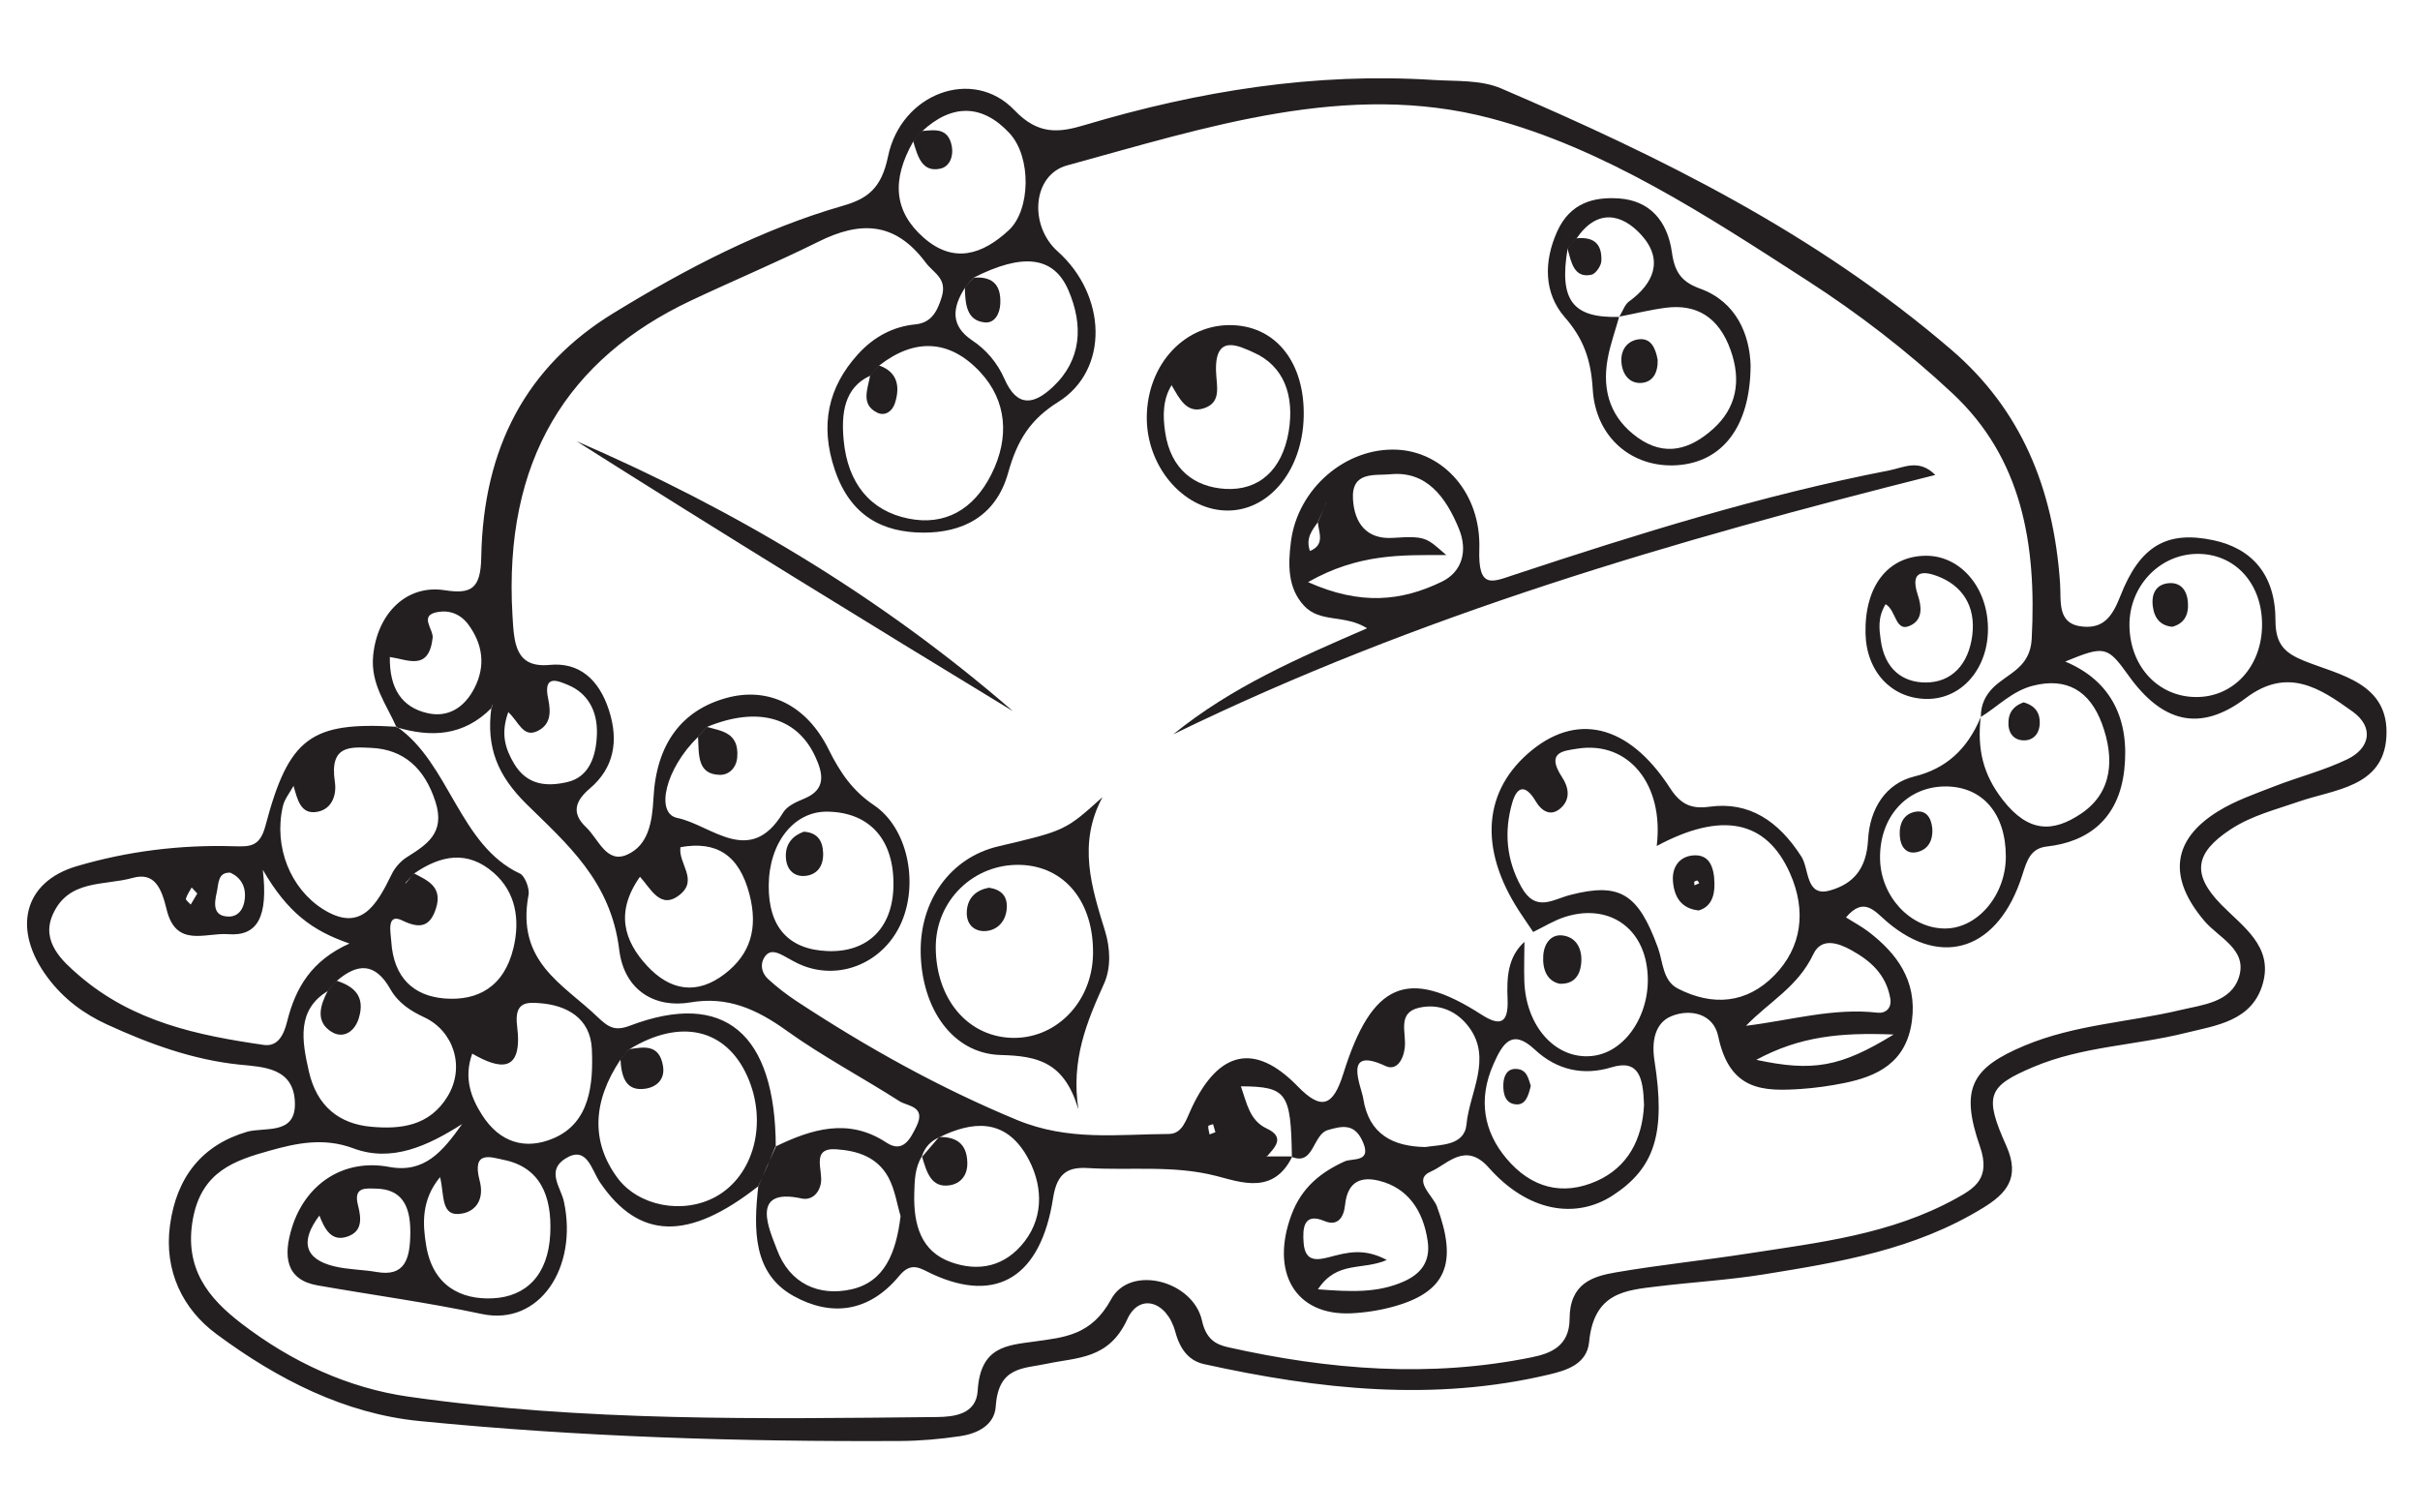 <?xml version="1.0" encoding="UTF-8"?>
<svg xmlns="http://www.w3.org/2000/svg" xmlns:xlink="http://www.w3.org/1999/xlink" width="288pt" height="180pt" viewBox="0 0 288 180" version="1.1">
<g id="surface1">
<path style=" stroke:none;fill-rule:evenodd;fill:rgb(13.73%,12.16%,12.549%);fill-opacity:1;" d="M 144.645 134.742 C 144.551 134.422 144.457 134.105 144.363 133.785 C 144.164 133.863 143.797 133.93 143.793 134.02 C 143.777 134.344 143.887 134.68 143.945 135.008 C 144.176 134.922 144.402 134.836 144.645 134.742 M 23.48 106.336 C 23.203 106.043 23.004 105.832 22.809 105.621 C 22.566 106.062 22.262 106.48 22.121 106.961 C 22.078 107.105 22.492 107.418 22.695 107.656 C 22.961 107.211 23.223 106.77 23.48 106.336 M 27.422 103.859 C 25.891 103.773 26.027 105.188 25.793 106.207 C 25.473 107.602 25.355 109.012 27.145 109.078 C 28.324 109.125 29.004 108.234 29.133 106.969 C 29.285 105.473 28.641 104.43 27.422 103.859 M 225.359 123.117 C 219.008 122.863 214.219 123.328 209.012 126.129 C 215.734 127.566 219.027 127.012 225.359 123.117 M 60.488 84.75 C 59.531 87.414 60.191 89.176 61.145 90.82 C 62.715 93.52 65.16 93.625 67.543 93.066 C 70.125 92.461 70.961 89.988 71.039 87.34 C 71.121 84.578 69.918 82.469 67.578 81.508 C 66.387 81.016 64.609 80.215 65.238 83.164 C 65.602 84.879 65.492 86.285 63.93 87.016 C 62.246 87.809 61.73 85.883 60.488 84.75 M 46.395 78.188 C 46.332 81.949 47.836 84.195 50.906 84.879 C 53.316 85.414 55.273 84.238 56.484 81.844 C 57.816 79.219 57.441 76.656 55.758 74.355 C 54.812 73.066 53.488 72.59 52.09 72.836 C 49.797 73.234 51.609 74.879 51.488 75.926 C 51.02 79.879 48.582 78.512 46.395 78.188 M 207.789 122.078 C 213.117 121.426 218.176 119.914 223.438 120.52 C 224.379 120.629 225.164 120.008 224.957 118.812 C 224.449 115.902 222.523 114.305 220.359 113.098 C 218.805 112.23 216.77 111.512 215.801 113.555 C 213.949 117.469 210.57 119.191 207.789 122.078 M 156.844 153.441 C 160.773 153.742 163.941 153.891 167.055 152.512 C 169.031 151.637 170.262 150.203 169.91 147.727 C 169.371 143.965 167.465 141.352 164.129 140.523 C 162.16 140.031 160.379 140.43 160.074 143.402 C 159.918 144.93 159.168 145.965 157.625 145.316 C 155.141 144.266 154.992 146.152 155.148 147.984 C 155.34 150.219 156.777 149.977 158.219 149.602 C 160.238 149.078 162.289 148.469 165.043 149.953 C 162.047 151.23 159.125 150 156.844 153.441 M 169.613 136.508 C 171.406 136.223 174.285 136.371 174.523 133.82 C 174.879 130.023 177.59 126.027 174.852 122.285 C 173.43 120.34 171.281 119.383 168.875 119.93 C 166.273 120.531 167.352 122.836 167.188 124.574 C 167.043 126.137 166.191 127.477 164.891 126.867 C 159.711 124.438 162.008 129.273 162.238 130.738 C 162.906 135.035 165.828 136.441 169.613 136.508 M 56.199 125.391 C 55.148 128.312 56.09 130.676 57.352 132.664 C 59.473 136.008 62.547 136.902 65.914 135.449 C 70.219 133.59 70.613 129.012 70.438 124.887 C 70.281 121.113 67.375 119.621 64.242 119.387 C 62.707 119.273 61.18 119.203 61.539 122.09 C 62.262 127.848 59.395 127.242 56.199 125.391 M 76.16 104.344 C 73.164 108.586 74.305 112.012 76.996 114.93 C 79.742 117.902 82.918 118.457 86.246 115.91 C 89.305 113.566 90.246 110.469 89.188 106.418 C 87.957 101.691 85.223 100.059 80.98 100.824 C 80.688 102.73 83.109 104.672 80.941 106.449 C 78.609 108.367 77.461 105.746 76.16 104.344 M 98.449 96.594 C 94.48 96.547 91.516 100.293 91.484 105.398 C 91.453 110.34 93.855 113.008 98.492 113.188 C 103.23 113.367 106.195 110.473 106.324 105.555 C 106.469 99.988 103.543 96.656 98.449 96.594 M 238.711 101.926 C 238.707 96.789 235.898 93.562 231.465 93.594 C 226.891 93.633 223.645 97.262 223.742 102.227 C 223.828 106.684 227.336 110.465 231.422 110.5 C 235.324 110.535 238.715 106.547 238.711 101.926 M 52.371 140.082 C 50.141 142.801 50.289 145.602 50.711 148.184 C 51.496 153.039 54.855 154.691 58.641 154.512 C 62.629 154.324 65.242 151.723 65.484 146.859 C 65.711 142.262 64.234 138.895 59.934 138.031 C 58.473 137.738 56.109 136.812 57.086 140.523 C 57.625 142.57 56.777 144.074 55.043 144.414 C 52.391 144.938 52.918 142.262 52.371 140.082 M 107.176 144.723 C 106.754 143.324 106.5 141.543 105.727 140.121 C 104.359 137.625 101.965 136.953 99.551 136.777 C 96.434 136.551 97.988 139.281 97.688 140.84 C 97.418 142.223 96.418 142.852 95.41 142.633 C 89.055 141.242 91.68 146.566 92.449 148.672 C 93.965 152.789 97.461 154.312 101.336 153.441 C 105.242 152.562 106.648 149.141 107.176 144.723 M 261.328 82.953 C 265.785 82.988 269.148 79.352 269.203 74.445 C 269.258 69.445 265.965 65.84 261.418 65.918 C 256.961 65.992 253.387 69.797 253.422 74.422 C 253.465 79.297 256.824 82.922 261.328 82.953 M 195.652 131.492 C 195.551 128.309 195.07 126.016 191.773 127.023 C 188.438 128.043 185.27 127.355 182.645 124.902 C 179.93 122.363 178.82 124.176 177.711 126.703 C 175.887 130.855 176.582 134.668 179.273 137.867 C 182.238 141.395 185.969 142.348 190.012 140.555 C 193.723 138.91 195.461 135.582 195.652 131.492 M 31.277 103.512 C 31.926 109.109 30.66 111.453 27.145 111.176 C 24.48 110.965 20.949 112.852 19.832 108.242 C 19.203 105.629 18.371 103.754 15.77 104.484 C 12.41 105.426 8.121 104.613 6.262 108.879 C 4.863 112.09 7.441 114.395 9.383 116.07 C 15.844 121.645 23.578 123.223 31.383 124.355 C 33.098 124.602 33.789 123.105 34.172 121.566 C 35.18 117.535 37.07 114.32 41.59 112.289 C 37.137 110.754 34.223 108.59 31.277 103.512 M 197.164 100.68 C 198.055 93.379 193.824 88.141 187.746 89.094 C 186.043 89.363 183.926 89.492 185.898 92.492 C 186.66 93.652 186.949 95.039 185.793 96.125 C 184.574 97.27 183.445 96.523 182.75 95.34 C 181.598 93.395 180.562 93.465 179.965 95.547 C 178.98 98.988 179.266 102.328 181.039 105.535 C 182.75 108.629 184.75 107.055 186.855 106.512 C 192.793 104.973 194.957 106.359 197.301 112.77 C 197.93 114.488 197.852 116.719 199.699 117.66 C 203.797 119.75 207.844 119.465 211.168 116.074 C 214.406 112.773 215.027 108.426 213.02 103.918 C 210.199 97.582 204.887 96.543 197.164 100.68 M 181.422 112.09 C 181.414 113.633 181.359 115.176 181.406 116.719 C 181.566 122.156 185.152 126.125 189.465 125.672 C 193.82 125.219 196.941 119.836 195.906 114.559 C 194.996 109.914 190.961 107.605 186.215 109.133 C 184.922 109.551 183.711 110.309 182.461 110.914 C 182.047 110.297 181.637 109.68 181.219 109.07 C 176.086 101.605 176.293 94.59 181.789 89.719 C 187.465 84.691 193.77 86.086 198.746 93.785 C 200.074 95.84 201.391 96.289 203.473 96.004 C 208.145 95.371 211.645 97.676 214.383 101.949 C 215.332 103.426 214.859 106.805 217.797 105.969 C 220.48 105.203 222.125 103.5 222.316 99.93 C 222.523 96.176 224.465 93.234 227.801 92.414 C 231.57 91.488 234.109 89.207 235.715 85.363 C 235.312 89.086 235.941 92.109 238.352 95.199 C 241.398 99.105 244.324 99.109 247.723 96.793 C 251.461 94.242 251.629 90.18 250.168 86.176 C 248.707 82.184 245.926 80.586 241.926 81.609 C 239.48 82.234 237.781 84.059 235.738 85.328 C 235.719 83.867 236.293 82.715 237.242 81.793 C 238.98 80.109 241.605 79.473 241.789 76.047 C 242.387 64.715 240.617 54.523 232.348 46.801 C 226.922 41.73 221.145 37.301 215.062 33.375 C 203.039 25.609 190.871 17.637 177.41 14.082 C 160.34 9.57 143.562 15.16 126.996 19.684 C 122.863 20.812 122.422 26.84 125.871 29.918 C 131.73 35.152 132.012 44.035 125.945 47.832 C 122.633 49.902 121.066 52.367 119.98 56.262 C 118.504 61.562 114.426 63.406 109.867 63.387 C 105.133 63.367 101.234 61.484 99.352 55.926 C 97.543 50.578 98.562 46.078 102.086 42.176 C 103.984 40.078 106.297 38.859 108.93 38.605 C 110.789 38.426 111.531 37.133 112.07 35.355 C 112.758 33.098 111.117 32.531 110.152 31.234 C 106.441 26.25 102.223 26.371 97.422 28.754 C 92.422 31.234 87.297 33.383 82.258 35.758 C 67.574 42.68 59.906 54.75 60.988 73.223 C 61.176 76.473 61.281 79.531 65.422 79.129 C 68.895 78.793 71.27 80.809 72.473 84.527 C 73.672 88.234 73.027 91.426 70.211 93.824 C 68.508 95.273 67.918 96.723 69.754 98.453 C 71.23 99.844 72.168 102.824 74.648 101.707 C 77.145 100.582 77.621 97.887 77.77 94.969 C 78.105 88.5 81.164 84.5 86.492 83.051 C 91.395 81.719 95.977 83.859 98.621 89.203 C 99.992 91.969 101.492 94.133 103.996 95.816 C 108.02 98.516 109.312 105.004 107.309 109.707 C 105.297 114.43 100.191 116.715 95.562 114.926 C 94.758 114.617 94.004 114.145 93.234 113.734 C 92.43 113.312 91.566 112.957 90.957 113.953 C 90.387 114.887 90.723 115.891 91.426 116.531 C 92.484 117.492 93.617 118.371 94.793 119.145 C 103.195 124.668 111.828 129.477 121.02 133.281 C 127.172 135.832 133.047 134.98 139.094 134.953 C 140.723 134.949 141.152 133.266 141.805 131.879 C 145.02 125.023 149.336 124.039 154.426 129.273 C 157.223 132.152 158.633 131.73 159.871 127.762 C 163.266 116.91 167.531 115.098 176.297 120.742 C 178.48 122.148 179.543 121.867 179.414 118.887 C 179.297 116.285 179.457 113.867 181.422 112.09 M 73.871 126.062 C 70.48 131.109 70.34 135.902 73.461 140.148 C 75.949 143.543 81.273 144.574 85.18 142.422 C 89.746 139.906 91.402 133.555 88.926 128.059 C 86.375 122.402 80.945 121.172 74.902 124.875 C 74.559 125.273 74.215 125.668 73.871 126.062 M 104.617 43.516 C 104.273 43.91 103.93 44.305 103.586 44.699 C 100.43 46.137 100.113 49.258 100.402 52.375 C 100.883 57.582 103.625 60.82 108.129 61.719 C 112.395 62.574 115.852 60.715 117.996 56.418 C 120.164 52.082 119.84 47.695 116.641 44.27 C 112.992 40.355 108.797 40.234 104.617 43.516 M 34.945 93.508 C 34.504 94.324 33.863 95.078 33.66 95.965 C 32.543 100.836 34.609 105.762 38.398 108.172 C 42.891 111.027 44.781 107.809 46.617 104.039 C 47.008 103.234 47.691 102.48 48.398 102.027 C 50.699 100.559 53.035 99.195 51.828 95.434 C 50.535 91.387 48 89.176 44.18 89.004 C 41.723 88.898 39.184 88.625 39.852 93.051 C 40.086 94.613 39.504 96.234 37.871 96.59 C 35.762 97.055 35.402 95.129 34.918 93.477 Z M 39.047 117.922 C 35.266 120.164 35.945 123.902 36.75 127.469 C 37.699 131.695 40.41 133.754 44.164 134.094 C 47.668 134.414 51.121 134.023 53.273 130.469 C 55.402 126.957 53.957 122.684 50.5 121.074 C 48.918 120.34 47.395 119.383 46.457 117.719 C 44.621 114.469 42.488 114.66 40.074 116.742 C 39.73 117.137 39.387 117.531 39.047 117.922 M 109.738 15.625 C 109.395 16.02 109.047 16.41 108.703 16.805 C 106.035 21.477 106.426 25.191 109.902 28.266 C 113.512 31.457 116.945 30.273 120.055 27.398 C 122.641 25.004 122.777 18.711 120.152 15.867 C 116.918 12.363 113.273 12.332 109.738 15.625 M 83.09 87.688 C 79.199 91.441 77.934 96.801 80.602 97.344 C 84.656 98.172 89.258 103.25 93.188 96.719 C 93.699 95.867 94.848 95.41 95.785 95.012 C 98.32 93.93 97.984 92.078 96.988 89.965 C 94.793 85.312 90.086 84.051 84.117 86.52 C 83.777 86.91 83.434 87.301 83.09 87.688 M 111.793 135.344 C 110.809 135.77 110.074 136.488 109.703 137.637 C 108.879 138.969 108.844 140.496 108.805 142.043 C 108.703 145.828 109.645 148.922 113.129 150.191 C 116.48 151.41 119.645 150.73 121.945 147.73 C 124.355 144.59 124.027 140.703 122.168 137.527 C 119.555 133.055 115.691 133.426 111.793 135.344 M 115.867 33.047 C 115.527 33.441 115.188 33.836 114.848 34.23 C 113.301 36.645 113.109 38.777 115.703 40.512 C 117.348 41.609 118.684 43.148 119.535 45.086 C 121.078 48.605 123.105 48.102 125.289 46.059 C 128.73 42.84 128.945 38.707 127.148 34.539 C 125.383 30.441 121.664 30.109 115.867 33.047 M 38.02 144.648 C 35.652 147.781 36.285 149.867 39.789 150.707 C 41.438 151.105 43.156 151.086 44.828 151.379 C 48.195 151.969 48.816 149.832 48.832 146.656 C 48.852 143.359 47.715 141.504 44.723 141.457 C 43.586 141.441 42.023 141.188 42.602 143.422 C 43.043 145.133 43.078 146.547 41.383 147.152 C 39.449 147.84 38.645 146.293 37.992 144.617 Z M 48.246 105.078 L 48.285 105.121 C 48.613 104.727 48.945 104.332 49.273 103.941 C 50.82 104.766 52.691 105.484 51.902 108.051 C 51.207 110.305 49.98 110.57 47.887 109.551 C 45.949 108.602 46.504 111.012 46.562 112 C 46.828 116.402 49.273 118.539 52.91 118.828 C 56.867 119.137 60.008 117.438 61.113 112.789 C 61.91 109.422 61.375 106.188 58.785 103.898 C 55.652 101.133 52.445 101.777 49.289 103.953 C 48.941 104.328 48.594 104.703 48.246 105.078 M 47.191 86.551 C 45.992 83.816 44.07 81.414 44.41 78.008 C 44.898 73.059 48.332 69.531 52.918 70.242 C 56.07 70.73 57.207 70.086 57.273 66.32 C 57.504 53.223 62.691 43.586 72.992 37.273 C 81.746 31.91 90.699 27.254 100.352 24.477 C 103.184 23.66 104.895 22.461 105.68 18.633 C 107.227 11.102 115.785 7.926 120.734 13.121 C 123.586 16.117 126.09 15.777 129.07 14.887 C 142.684 10.82 156.484 8.613 170.594 9.516 C 173.309 9.688 176.223 9.48 178.684 10.539 C 197.539 18.629 215.969 27.668 232.223 41.621 C 240.465 48.691 244.379 58.016 245.164 69.395 C 245.32 71.605 244.754 74.289 247.887 74.574 C 250.383 74.801 251.406 73.32 252.359 70.887 C 254.672 64.984 257.871 63.098 263.449 64.301 C 267.957 65.273 270.805 68.344 270.801 73.859 C 270.801 76.676 271.906 77.711 274.207 78.645 C 278.375 80.34 284.418 81.25 283.996 87.75 C 283.613 93.703 277.738 93.949 273.613 95.387 C 270.84 96.355 268.004 97.035 265.453 98.707 C 261.207 101.5 260.793 104.027 264.352 107.664 C 266.906 110.266 270.492 112.602 269.32 116.957 C 268.078 121.566 263.668 122.039 260.059 122.938 C 254.07 124.43 247.836 124.516 242.016 126.969 C 236.527 129.285 236.094 130.391 238.77 136.371 C 240.488 140.215 238.703 142.082 236.027 143.73 C 227.898 148.734 218.926 150.207 209.973 151.652 C 205.754 152.336 201.484 152.578 197.246 153.094 C 193.469 153.551 189.684 153.801 189.117 159.715 C 188.859 162.367 186.383 163.094 184.414 163.566 C 170.637 166.855 156.938 165.359 143.297 162.344 C 141.543 161.957 140.457 160.664 139.875 158.512 C 138.875 154.828 135.59 153.848 134.16 156.996 C 131.969 161.805 128.164 161.531 124.613 162.293 C 121.805 162.898 118.82 162.59 118.504 167.367 C 118.352 169.688 116.195 170.633 114.266 170.918 C 111.902 171.266 109.512 171.48 107.129 171.492 C 88.027 171.594 68.938 171 49.91 169.117 C 41.086 168.246 33.078 164.199 25.727 158.742 C 21.781 155.816 19.5 151.277 20.227 145.836 C 21.004 140.031 24.102 136.254 29.379 134.699 C 31.418 134.098 35.121 135.121 35.098 131.395 C 35.074 127.016 31.277 126.984 28.492 126.699 C 22.973 126.125 17.82 124.258 12.734 121.922 C 9.98 120.66 7.574 118.891 5.672 116.34 C 1.41 110.633 2.785 104.965 9.105 103.094 C 15.203 101.289 21.488 100.523 27.793 100.711 C 29.742 100.766 30.922 100.809 31.59 98.277 C 34.367 87.777 37.004 85.871 47.234 86.492 C 53.484 90.812 54.668 100.609 61.879 103.965 C 62.453 104.23 63.047 105.734 62.902 106.488 C 61.402 114.48 66.992 117.082 71.078 120.996 C 72.426 122.285 73.184 122.742 74.965 122.066 C 86.191 117.812 92.285 122.957 92.324 136.5 C 91.973 137.27 91.621 138.043 91.27 138.812 C 90.934 139.594 90.598 140.375 90.262 141.156 C 81.941 147.711 76.055 147.555 71.406 140.719 C 70.367 139.184 69.848 136.25 67.258 137.898 C 64.984 139.344 66.75 141.32 67.113 143.008 C 68.793 150.832 64.219 157.84 57.332 156.375 C 50.824 154.992 44.289 154.117 37.77 152.969 C 34.039 152.309 33.664 149.539 34.758 146.051 C 36.348 140.988 40.789 137.844 46.32 138.875 C 50.516 139.656 52.676 137.043 54.996 133.77 C 50.895 136.398 46.594 138.359 42.066 136.668 C 38.551 135.352 35.328 136.027 32.031 136.957 C 28 138.094 24.035 139.363 22.973 144.984 C 21.836 151.008 24.906 154.566 28.695 157.48 C 34.711 162.105 41.465 165.195 48.609 166.215 C 69.48 169.191 90.492 168.859 111.48 168.641 C 113.496 168.621 116.184 168.344 116.352 165.512 C 116.668 160.207 119.875 160.105 123.145 159.648 C 126.652 159.156 129.883 158.941 132.234 154.629 C 134.508 150.449 141.992 152.41 143.047 157.168 C 143.539 159.395 144.703 160.012 146.176 160.34 C 158.148 163.023 170.188 163.992 182.285 161.531 C 184.469 161.086 186.781 160.258 186.793 156.957 C 186.809 152.73 189.539 151.902 192.27 151.43 C 197.492 150.531 202.77 150 208.004 149.184 C 216.449 147.875 224.988 146.938 232.809 142.617 C 234.984 141.414 236.945 140.238 235.633 136.449 C 233.242 129.559 234.598 127.094 240.941 124.438 C 246.945 121.926 253.309 121.672 259.473 120.207 C 262.117 119.578 265.531 119.301 266.469 116.234 C 267.461 112.996 264.051 111.613 262.355 109.617 C 257.988 104.484 258.457 99.953 263.969 96.551 C 266.043 95.273 268.363 94.48 270.609 93.602 C 273.508 92.473 276.535 91.711 279.344 90.363 C 282.055 89.059 282.578 86.547 279.965 84.672 C 276.086 81.887 272.234 79.324 267.262 83.082 C 261.801 87.215 257.293 85.953 253.324 80.41 C 250.797 76.883 250.48 76.801 245.777 78.73 C 251.316 81.043 253.465 85.688 252.805 91.629 C 252.16 97.43 248.539 100.191 243.598 100.742 C 241.66 100.957 241.223 102.387 240.672 104.137 C 237.875 112.98 231.18 115.301 224.605 109.73 C 223.109 108.461 221.844 106.637 219.688 109.18 C 220.688 109.812 221.586 110.285 222.395 110.906 C 225.684 113.43 228.16 116.664 227.539 121.457 C 226.887 126.523 223.332 128.113 219.441 128.898 C 217.77 129.234 216.07 129.477 214.371 129.594 C 209.945 129.887 205.844 129.891 204.484 123.336 C 203.91 120.574 201.078 120.035 198.902 120.938 C 197.016 121.719 196.512 123.793 196.902 126.27 C 198.262 134.898 196.902 139.023 191.953 142.254 C 187.52 145.148 181.828 144.215 177.18 138.965 C 174.395 135.812 172.242 138.582 170.301 139.418 C 168.035 140.387 170.531 142.289 171.004 143.566 C 173.508 150.332 172.137 153.758 165.824 155.5 C 164.18 155.953 162.461 156.219 160.77 156.297 C 154.18 156.582 151.129 151.441 153.703 144.547 C 154.93 141.27 157.234 139.492 160.039 138.211 C 160.953 137.793 163.465 138.43 162.055 135.609 C 161.094 133.695 159.668 134.012 158.035 134.484 C 156.211 135.008 156.383 138.762 153.746 137.684 C 153.629 130.02 153.152 129.32 147.676 129.281 C 148.391 131.32 148.711 133.348 150.754 134.305 C 153 135.355 151.715 136.559 150.723 137.68 C 150.723 137.676 150.68 137.625 150.68 137.625 C 151.715 137.625 152.754 137.629 153.793 137.629 C 151.57 142.242 147.617 140.68 144.73 139.945 C 139.629 138.641 134.59 139.312 129.531 139.012 C 127.301 138.883 125.82 139.379 125.328 142.566 C 123.879 151.941 118.656 155.156 111.008 151.652 C 109.543 150.98 108.488 150.055 107.016 151.84 C 103.422 156.191 98.906 156.727 94.426 154.23 C 89.605 151.547 89.664 146.324 90.246 141.137 C 90.594 140.371 90.941 139.602 91.289 138.832 C 91.617 138.039 91.945 137.246 92.277 136.453 C 96.625 134.348 100.992 133.008 105.492 135.98 C 107.469 137.285 108.352 135.512 109.07 134.039 C 110.242 131.629 108.012 131.668 107.047 131.055 C 102.598 128.207 97.934 125.754 93.621 122.664 C 90.035 120.086 86.566 118.539 82.18 119.293 C 78.02 120.012 74.285 117.934 73.691 113.023 C 72.695 104.816 67.398 100.371 62.668 95.703 C 59.262 92.344 57.824 88.996 58.484 84.188 C 58.539 84.031 58.594 83.879 58.652 83.723 C 58.609 83.891 58.566 84.059 58.523 84.227 C 55.164 87.641 51.285 87.77 47.191 86.551 "/>
<path style=" stroke:none;fill-rule:evenodd;fill:rgb(13.73%,12.16%,12.549%);fill-opacity:1;" d="M 155.668 69.277 C 161.918 72.074 166.801 71.547 171.586 69.23 C 174.031 68.043 174.691 65.531 173.629 62.941 C 172.062 59.109 169.734 56.027 165.484 56.441 C 163.629 56.621 160.812 56.035 161.016 59.418 C 161.18 62.195 162.586 64.227 165.781 64.012 C 169.766 63.746 169.781 64.035 172.121 66.059 C 166.75 66.047 161.668 65.875 155.668 69.277 M 157.863 59.777 C 157.527 60.559 157.191 61.34 156.852 62.121 C 156.152 63.102 155.359 64.059 155.895 65.578 C 157.766 64.789 156.902 63.324 156.832 62.102 C 157.18 61.328 157.523 60.555 157.871 59.785 Z M 139.625 87.391 C 146.586 81.742 154.422 78.359 162.695 74.77 C 160.008 73.082 157.117 74.172 155.184 72.082 C 153.223 69.961 153.289 67.172 153.629 64.477 C 154.43 58.117 160.199 53.203 166.301 53.52 C 171.77 53.801 176.273 58.691 176.051 65.367 C 175.891 70.156 177.586 69.27 180.148 68.422 C 194.883 63.547 209.676 58.926 224.828 55.984 C 226.559 55.648 228.359 54.559 230.316 56.523 C 199.406 64.289 168.82 73.156 139.625 87.391 "/>
<path style=" stroke:none;fill-rule:evenodd;fill:rgb(13.73%,12.16%,12.549%);fill-opacity:1;" d="M 187.602 28.41 C 187.254 28.801 186.906 29.195 186.559 29.586 C 185.527 35.723 187.148 37.871 192.688 37.715 C 192.227 39.367 191.637 40.992 191.328 42.68 C 190.594 46.715 191.82 49.879 194.906 52.082 C 198.137 54.387 201.137 53.508 203.879 51.043 C 206.613 48.586 207.273 45.383 205.969 41.699 C 204.566 37.727 201.891 36.156 198.25 36.625 C 196.395 36.867 194.562 37.324 192.723 37.68 C 193.098 37.066 193.359 36.246 193.871 35.875 C 196.781 33.77 198.027 30.957 195.348 27.98 C 193.004 25.383 190.031 24.805 187.602 28.41 M 208.336 43.508 C 208.297 50.867 204.914 55 199.602 55.363 C 194.293 55.723 189.879 52.109 189.547 46.305 C 189.34 42.766 188.418 40.266 186.227 37.762 C 183.711 34.883 183.707 31.094 185.332 27.516 C 186.871 24.133 189.688 23.398 192.73 23.621 C 196.262 23.883 198.445 26.207 198.977 30.066 C 199.316 32.551 200.27 33.605 202.348 34.359 C 206.645 35.922 208.234 39.828 208.336 43.508 "/>
<path style=" stroke:none;fill-rule:evenodd;fill:rgb(13.73%,12.16%,12.549%);fill-opacity:1;" d="M 120.547 84.637 C 103.168 74.062 85.82 63.41 68.598 52.5 C 87.195 60.547 104.695 70.875 120.547 84.637 "/>
<path style=" stroke:none;fill-rule:evenodd;fill:rgb(13.73%,12.16%,12.549%);fill-opacity:1;" d="M 121.445 102.93 C 115.871 102.758 111.336 107.188 111.363 112.773 C 111.395 118.781 115.027 123.211 120.164 123.504 C 125.539 123.809 129.98 119.352 130.078 113.559 C 130.184 107.355 126.723 103.09 121.445 102.93 M 131.207 94.863 C 128.23 100.398 129.898 105.574 131.512 110.809 C 132.137 112.84 132.234 115.199 131.391 117.062 C 129.328 121.633 127.434 126.16 128.34 132.031 C 126.664 126.406 123.535 125.672 119.102 125.555 C 113.324 125.406 109.707 119.984 109.57 113.445 C 109.438 107.156 113.133 102.059 118.793 100.727 C 126.781 98.848 126.781 98.848 131.207 94.863 "/>
<path style=" stroke:none;fill-rule:evenodd;fill:rgb(13.73%,12.16%,12.549%);fill-opacity:1;" d="M 139.43 45.836 C 138.375 47.543 138.379 49.5 138.656 51.387 C 139.309 55.906 142.191 57.957 145.801 58.18 C 149.82 58.422 152.602 55.934 153.367 51.336 C 154.062 47.129 152.84 43.562 149.176 41.941 C 147.453 41.18 144.543 39.645 144.719 44.242 C 144.789 45.992 145.371 47.836 143.363 48.559 C 141.238 49.32 140.363 47.445 139.426 45.832 C 139.531 45.602 139.641 45.371 139.746 45.141 C 139.641 45.371 139.535 45.605 139.43 45.836 M 155.152 49.578 C 155.008 56.105 150.867 61.008 145.715 60.75 C 140.676 60.5 136.438 55.41 136.477 49.652 C 136.52 43.277 141.117 38.418 146.836 38.703 C 151.984 38.957 155.293 43.285 155.152 49.578 "/>
<path style=" stroke:none;fill-rule:evenodd;fill:rgb(13.73%,12.16%,12.549%);fill-opacity:1;" d="M 224.402 71.906 C 223.434 73.504 223.648 74.895 223.824 76.188 C 224.289 79.602 226.402 81.223 229.176 81.223 C 232.273 81.223 234.285 79.059 234.719 75.602 C 235.164 72.059 233.449 69.656 230.602 68.578 C 229.316 68.094 227.145 67.547 228.242 70.84 C 228.691 72.184 228.824 73.645 227.496 74.371 C 225.52 75.457 225.73 72.656 224.402 71.906 M 236.582 74.617 C 236.688 79.465 233.527 83.199 229.332 83.18 C 225.133 83.16 222.113 79.945 222.012 75.387 C 221.887 69.789 224.648 66.203 229.137 66.141 C 233.223 66.082 236.48 69.793 236.582 74.617 "/>
<path style=" stroke:none;fill-rule:evenodd;fill:rgb(13.73%,12.16%,12.549%);fill-opacity:1;" d="M 182.445 110.93 C 182.109 111.312 181.773 111.695 181.438 112.074 C 181.773 111.695 182.109 111.312 182.445 110.93 "/>
<path style=" stroke:none;fill-rule:evenodd;fill:rgb(13.73%,12.16%,12.549%);fill-opacity:1;" d="M 201.625 104.934 C 201.633 105.074 201.641 105.219 201.648 105.363 C 201.84 105.285 202.031 105.203 202.223 105.121 C 202.148 105.008 202.086 104.824 201.992 104.797 C 201.887 104.77 201.75 104.883 201.625 104.934 M 202.16 108.352 C 200.074 108.133 199.254 106.746 199.098 104.914 C 198.949 103.145 199.898 101.965 201.418 101.809 C 203.398 101.605 203.98 103.113 204.035 105.074 C 204.086 106.816 203.492 107.969 202.16 108.352 "/>
<path style=" stroke:none;fill-rule:evenodd;fill:rgb(13.73%,12.16%,12.549%);fill-opacity:1;" d="M 73.836 126.016 C 74.184 125.629 74.535 125.246 74.883 124.859 C 76.594 124.609 78.473 124.203 78.906 126.883 C 79.164 128.477 78.113 129.371 76.809 129.566 C 74.469 129.914 73.949 128.152 73.836 126.016 "/>
<path style=" stroke:none;fill-rule:evenodd;fill:rgb(13.73%,12.16%,12.549%);fill-opacity:1;" d="M 103.559 44.66 C 103.902 44.27 104.246 43.879 104.59 43.484 C 106.664 44.199 107.203 45.812 106.504 47.984 C 106.18 48.992 105.301 49.531 104.438 49.129 C 102.391 48.168 103.262 46.309 103.559 44.66 "/>
<path style=" stroke:none;fill-rule:evenodd;fill:rgb(13.73%,12.16%,12.549%);fill-opacity:1;" d="M 182.176 129.223 C 181.871 130.539 181.508 131.465 180.5 131.434 C 179.203 131.391 178.867 130.277 178.91 129.043 C 178.949 128.012 179.367 127.176 180.43 127.211 C 181.762 127.254 181.902 128.453 182.176 129.223 "/>
<path style=" stroke:none;fill-rule:evenodd;fill:rgb(13.73%,12.16%,12.549%);fill-opacity:1;" d="M 39.023 117.887 C 39.363 117.492 39.707 117.102 40.047 116.711 C 42.039 117.355 43.527 118.496 42.699 121.18 C 42.184 122.852 40.793 123.637 39.457 122.801 C 37.504 121.586 38.09 119.656 39.023 117.887 "/>
<path style=" stroke:none;fill-rule:evenodd;fill:rgb(13.73%,12.16%,12.549%);fill-opacity:1;" d="M 258.527 74.59 C 257.211 74.484 256.398 73.676 256.203 72.176 C 256 70.598 256.641 69.559 258.035 69.41 C 259.402 69.266 260.258 70.102 260.379 71.684 C 260.5 73.195 259.914 74.219 258.527 74.59 "/>
<path style=" stroke:none;fill-rule:evenodd;fill:rgb(13.73%,12.16%,12.549%);fill-opacity:1;" d="M 240.824 83.586 C 242.223 83.973 242.809 84.883 242.746 86.133 C 242.68 87.473 241.832 88.195 240.695 88.105 C 239.512 88.012 238.914 87.074 239.031 85.75 C 239.148 84.426 240.012 83.879 240.824 83.586 "/>
<path style=" stroke:none;fill-rule:evenodd;fill:rgb(13.73%,12.16%,12.549%);fill-opacity:1;" d="M 108.66 16.758 C 109.008 16.367 109.355 15.98 109.707 15.59 C 111.191 15.484 112.855 15.121 113.277 17.434 C 113.488 18.598 113.016 19.828 111.914 20.07 C 109.688 20.559 109.207 18.551 108.66 16.758 "/>
<path style=" stroke:none;fill-rule:evenodd;fill:rgb(13.73%,12.16%,12.549%);fill-opacity:1;" d="M 229.957 98.574 C 230.066 100.168 229.352 101.172 228.055 101.426 C 226.855 101.656 226.168 100.77 226.09 99.465 C 225.996 97.957 226.605 96.828 227.98 96.602 C 229.191 96.402 229.82 97.238 229.957 98.574 "/>
<path style=" stroke:none;fill-rule:evenodd;fill:rgb(13.73%,12.16%,12.549%);fill-opacity:1;" d="M 95.66 98.98 C 97.281 99.078 97.918 100.059 97.961 101.547 C 98 103.07 97.266 104.047 95.938 104.227 C 94.578 104.41 93.625 103.582 93.527 102.082 C 93.414 100.348 94.445 99.41 95.66 98.98 "/>
<path style=" stroke:none;fill-rule:evenodd;fill:rgb(13.73%,12.16%,12.549%);fill-opacity:1;" d="M 185.59 117.07 C 184.105 116.746 183.551 115.359 183.66 113.719 C 183.762 112.234 184.629 111.121 186.035 111.336 C 187.625 111.578 188.348 112.961 188.172 114.688 C 188.023 116.152 187.25 117.16 185.59 117.07 "/>
<path style=" stroke:none;fill-rule:evenodd;fill:rgb(13.73%,12.16%,12.549%);fill-opacity:1;" d="M 83.07 87.668 C 83.414 87.277 83.758 86.891 84.102 86.504 C 85.883 87 87.984 87.18 87.734 90.148 C 87.629 91.391 86.746 92.242 85.648 92.215 C 82.91 92.148 83.199 89.723 83.07 87.668 "/>
<path style=" stroke:none;fill-rule:evenodd;fill:rgb(13.73%,12.16%,12.549%);fill-opacity:1;" d="M 109.738 137.668 C 110.41 136.883 111.086 136.098 111.758 135.309 C 113.625 135.293 115.078 135.945 115.121 138.395 C 115.148 139.918 114.285 140.867 113.012 141.062 C 110.812 141.395 110.277 139.488 109.738 137.668 "/>
<path style=" stroke:none;fill-rule:evenodd;fill:rgb(13.73%,12.16%,12.549%);fill-opacity:1;" d="M 114.824 34.203 C 115.172 33.816 115.52 33.43 115.863 33.047 C 117.82 32.898 119.168 33.605 119.043 36.148 C 118.984 37.402 118.34 38.469 117.223 38.371 C 115.004 38.172 114.875 36.156 114.824 34.203 "/>
<path style=" stroke:none;fill-rule:evenodd;fill:rgb(13.73%,12.16%,12.549%);fill-opacity:1;" d="M 197.277 42.824 C 197.324 44.398 196.668 45.492 195.305 45.574 C 193.961 45.656 193.082 44.602 192.965 43.133 C 192.84 41.598 193.699 40.555 195 40.383 C 196.461 40.188 197.02 41.398 197.277 42.824 "/>
<path style=" stroke:none;fill-rule:evenodd;fill:rgb(13.73%,12.16%,12.549%);fill-opacity:1;" d="M 186.531 29.551 C 186.875 29.16 187.219 28.766 187.562 28.371 C 189.332 28.172 190.684 28.715 190.574 31.066 C 190.547 31.652 189.887 32.59 189.406 32.695 C 187.289 33.148 187.004 31.188 186.531 29.551 "/>
<path style=" stroke:none;fill-rule:evenodd;fill:rgb(13.73%,12.16%,12.549%);fill-opacity:1;" d="M 117.695 105.645 C 119.059 105.848 119.98 106.574 119.801 108.238 C 119.637 109.746 118.648 110.66 117.414 110.793 C 116.125 110.934 114.992 110.172 115.055 108.531 C 115.121 106.793 116.23 105.91 117.695 105.645 "/>
</g>
</svg>
